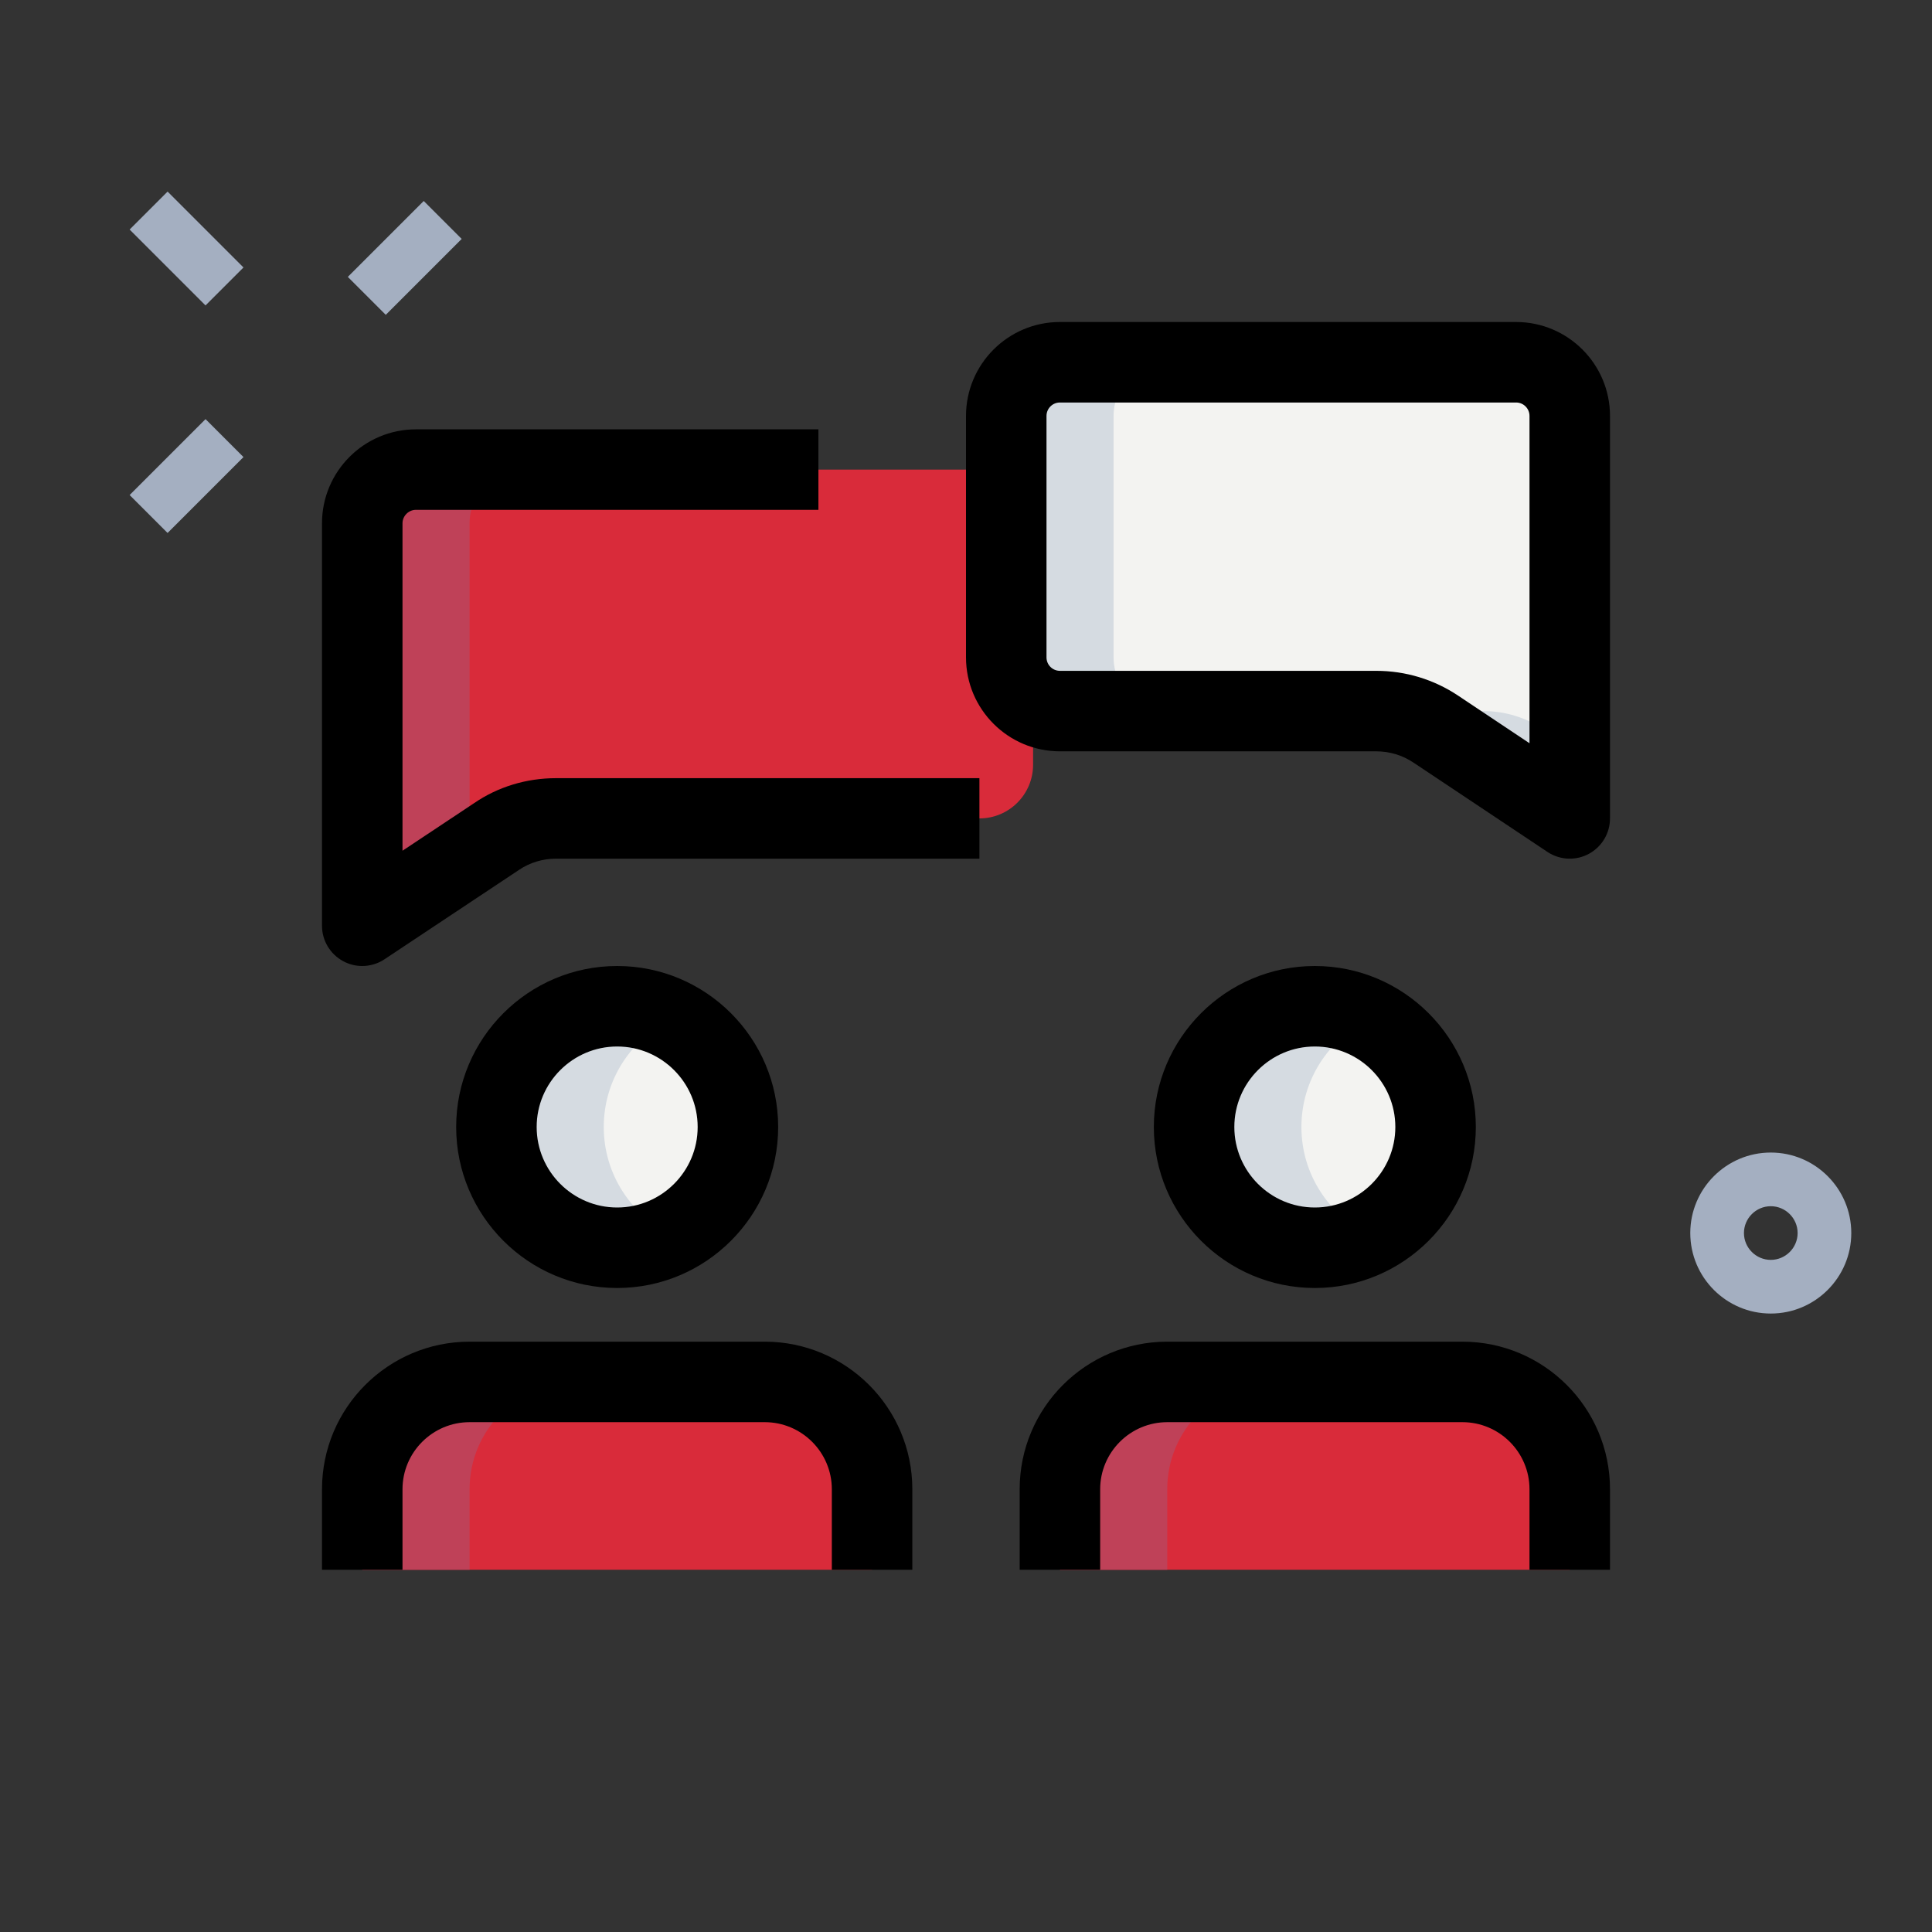 <svg width="512" height="512" viewBox="0 0 512 512" fill="none" xmlns="http://www.w3.org/2000/svg">
<rect x="0" y="0" width="512" height="512" fill="#333333" stroke="none"/>
<path d="M92.178 73.379L112.291 53.265L122.348 63.322L102.234 83.435L92.178 73.379Z" fill="#A4AFC1"/>
<path d="M34.354 131.187L54.468 111.073L64.524 121.13L44.411 141.243L34.354 131.187Z" fill="#A4AFC1"/>
<path d="M34.353 60.828L44.41 50.771L64.523 70.885L54.466 80.941L34.353 60.828Z" fill="#A4AFC1"/>
<path d="M469.276 348.103C457.515 348.103 447.943 338.532 447.943 326.77C447.943 315.008 457.515 305.436 469.276 305.436C481.038 305.436 490.61 315.008 490.61 326.77C490.61 338.532 481.038 348.103 469.276 348.103ZM469.276 319.659C465.365 319.659 462.165 322.859 462.165 326.77C462.165 330.681 465.365 333.881 469.276 333.881C473.188 333.881 476.388 330.681 476.388 326.77C476.388 322.859 473.188 319.659 469.276 319.659Z" fill="#A4AFC1"/>
<path d="M280.889 188.444H364.715C370.332 188.444 375.822 190.108 380.487 193.223L415.986 216.889V110.222C415.986 102.372 409.614 96 401.764 96H280.875C273.024 96 266.652 102.372 266.652 110.222V174.222C266.667 182.073 273.038 188.444 280.889 188.444Z" fill="#F3F3F1"/>
<path d="M163.556 330.667C181.229 330.667 195.556 316.34 195.556 298.667C195.556 280.994 181.229 266.667 163.556 266.667C145.882 266.667 131.556 280.994 131.556 298.667C131.556 316.34 145.882 330.667 163.556 330.667Z" fill="#F3F3F1"/>
<path d="M96 416V394.667C96 378.951 108.729 366.222 124.444 366.222H202.667C218.382 366.222 231.111 378.951 231.111 394.667V416H96Z" fill="#D92B3A"/>
<path d="M348.444 330.667C366.118 330.667 380.444 316.34 380.444 298.667C380.444 280.994 366.118 266.667 348.444 266.667C330.771 266.667 316.444 280.994 316.444 298.667C316.444 316.34 330.771 330.667 348.444 330.667Z" fill="#F3F3F1"/>
<path d="M280.889 416V394.667C280.889 378.951 293.618 366.222 309.333 366.222H387.556C403.271 366.222 416 378.951 416 394.667V416H280.889Z" fill="#D92B3A"/>
<path d="M259.556 216.889H147.285C141.668 216.889 136.178 218.553 131.513 221.668L96 245.333V138.667C96 130.816 102.372 124.444 110.222 124.444H259.556C267.406 124.444 273.778 130.816 273.778 138.667V202.667C273.778 210.517 267.406 216.889 259.556 216.889Z" fill="#D92B3A"/>
<path d="M124.444 138.667C124.444 130.816 130.816 124.444 138.667 124.444H110.222C102.372 124.444 96 130.816 96 138.667V245.333L124.444 226.375V138.667Z" fill="#BF4158"/>
<path d="M295.111 174.222V110.222C295.111 102.372 301.483 96 309.333 96H280.889C273.038 96 266.667 102.372 266.667 110.222V174.222C266.667 182.073 273.038 188.444 280.889 188.444H309.333C301.483 188.444 295.111 182.073 295.111 174.222Z" fill="#D5DBE1"/>
<path d="M408.946 193.223C404.267 190.108 398.777 188.444 393.173 188.444H364.729C370.347 188.444 375.836 190.108 380.501 193.223L416 216.889V197.931L408.946 193.223Z" fill="#D5DBE1"/>
<path d="M160 298.667C160 286.123 167.282 275.385 177.778 270.137C173.483 267.989 168.69 266.667 163.556 266.667C145.877 266.667 131.556 280.988 131.556 298.667C131.556 316.345 145.877 330.667 163.556 330.667C168.69 330.667 173.483 329.344 177.778 327.196C167.282 321.948 160 311.196 160 298.667Z" fill="#D5DBE1"/>
<path d="M344.889 298.667C344.889 286.123 352.171 275.385 362.667 270.137C358.372 267.989 353.579 266.667 348.444 266.667C330.766 266.667 316.444 280.988 316.444 298.667C316.444 316.345 330.766 330.667 348.444 330.667C353.579 330.667 358.372 329.344 362.667 327.196C352.171 321.948 344.889 311.196 344.889 298.667Z" fill="#D5DBE1"/>
<path d="M152.889 366.222H124.444C108.729 366.222 96 378.951 96 394.667V416H124.444V394.667C124.444 378.951 137.173 366.222 152.889 366.222Z" fill="#BF4158"/>
<path d="M337.778 366.222H309.333C293.618 366.222 280.889 378.951 280.889 394.667V416H309.333V394.667C309.333 378.951 322.062 366.222 337.778 366.222Z" fill="#BF4158"/>
<path d="M416 227.556C413.924 227.556 411.876 226.958 410.084 225.764L374.585 202.098C371.655 200.135 368.242 199.111 364.729 199.111H280.889C267.164 199.111 256 187.947 256 174.222V110.222C256 96.498 267.164 85.333 280.889 85.333H401.778C415.502 85.333 426.667 96.498 426.667 110.222V216.889C426.667 220.814 424.505 224.427 421.035 226.29C419.456 227.143 417.721 227.556 416 227.556ZM280.889 106.667C278.926 106.667 277.333 108.26 277.333 110.222V174.222C277.333 176.185 278.926 177.778 280.889 177.778H364.729C372.48 177.778 379.975 180.053 386.418 184.348L405.333 196.964V110.222C405.333 108.26 403.74 106.667 401.778 106.667H280.889Z" fill="black"/>
<path d="M96 256C94.265 256 92.544 255.588 90.965 254.734C87.495 252.871 85.333 249.259 85.333 245.333V138.667C85.333 124.942 96.498 113.778 110.222 113.778H216.889V135.111H110.222C108.288 135.111 106.667 136.732 106.667 138.667V225.451L125.653 212.836C131.911 208.54 139.463 206.222 147.342 206.222H259.556V227.556H147.342C143.829 227.556 140.373 228.608 137.572 230.514L101.888 254.222C100.124 255.403 98.062 256 96 256Z" fill="black"/>
<path d="M163.556 341.333C140.032 341.333 120.889 322.19 120.889 298.667C120.889 275.143 140.032 256 163.556 256C187.079 256 206.222 275.143 206.222 298.667C206.222 322.19 187.079 341.333 163.556 341.333ZM163.556 277.333C151.794 277.333 142.222 286.905 142.222 298.667C142.222 310.428 151.794 320 163.556 320C175.317 320 184.889 310.428 184.889 298.667C184.889 286.905 175.317 277.333 163.556 277.333Z" fill="black"/>
<path d="M241.778 416H220.444V394.667C220.444 384.868 212.466 376.889 202.667 376.889H124.444C114.645 376.889 106.667 384.868 106.667 394.667V416H85.333V394.667C85.333 373.092 102.869 355.556 124.444 355.556H202.667C224.242 355.556 241.778 373.092 241.778 394.667V416Z" fill="black"/>
<path d="M348.444 341.333C324.921 341.333 305.778 322.19 305.778 298.667C305.778 275.143 324.921 256 348.444 256C371.968 256 391.111 275.143 391.111 298.667C391.111 322.19 371.968 341.333 348.444 341.333ZM348.444 277.333C336.683 277.333 327.111 286.905 327.111 298.667C327.111 310.428 336.683 320 348.444 320C360.206 320 369.778 310.428 369.778 298.667C369.778 286.905 360.206 277.333 348.444 277.333Z" fill="black"/>
<path d="M426.667 416H405.333V394.667C405.333 384.868 397.355 376.889 387.556 376.889H309.333C299.534 376.889 291.556 384.868 291.556 394.667V416H270.222V394.667C270.222 373.092 287.758 355.556 309.333 355.556H387.556C409.131 355.556 426.667 373.092 426.667 394.667V416Z" fill="black"/>
</svg>
